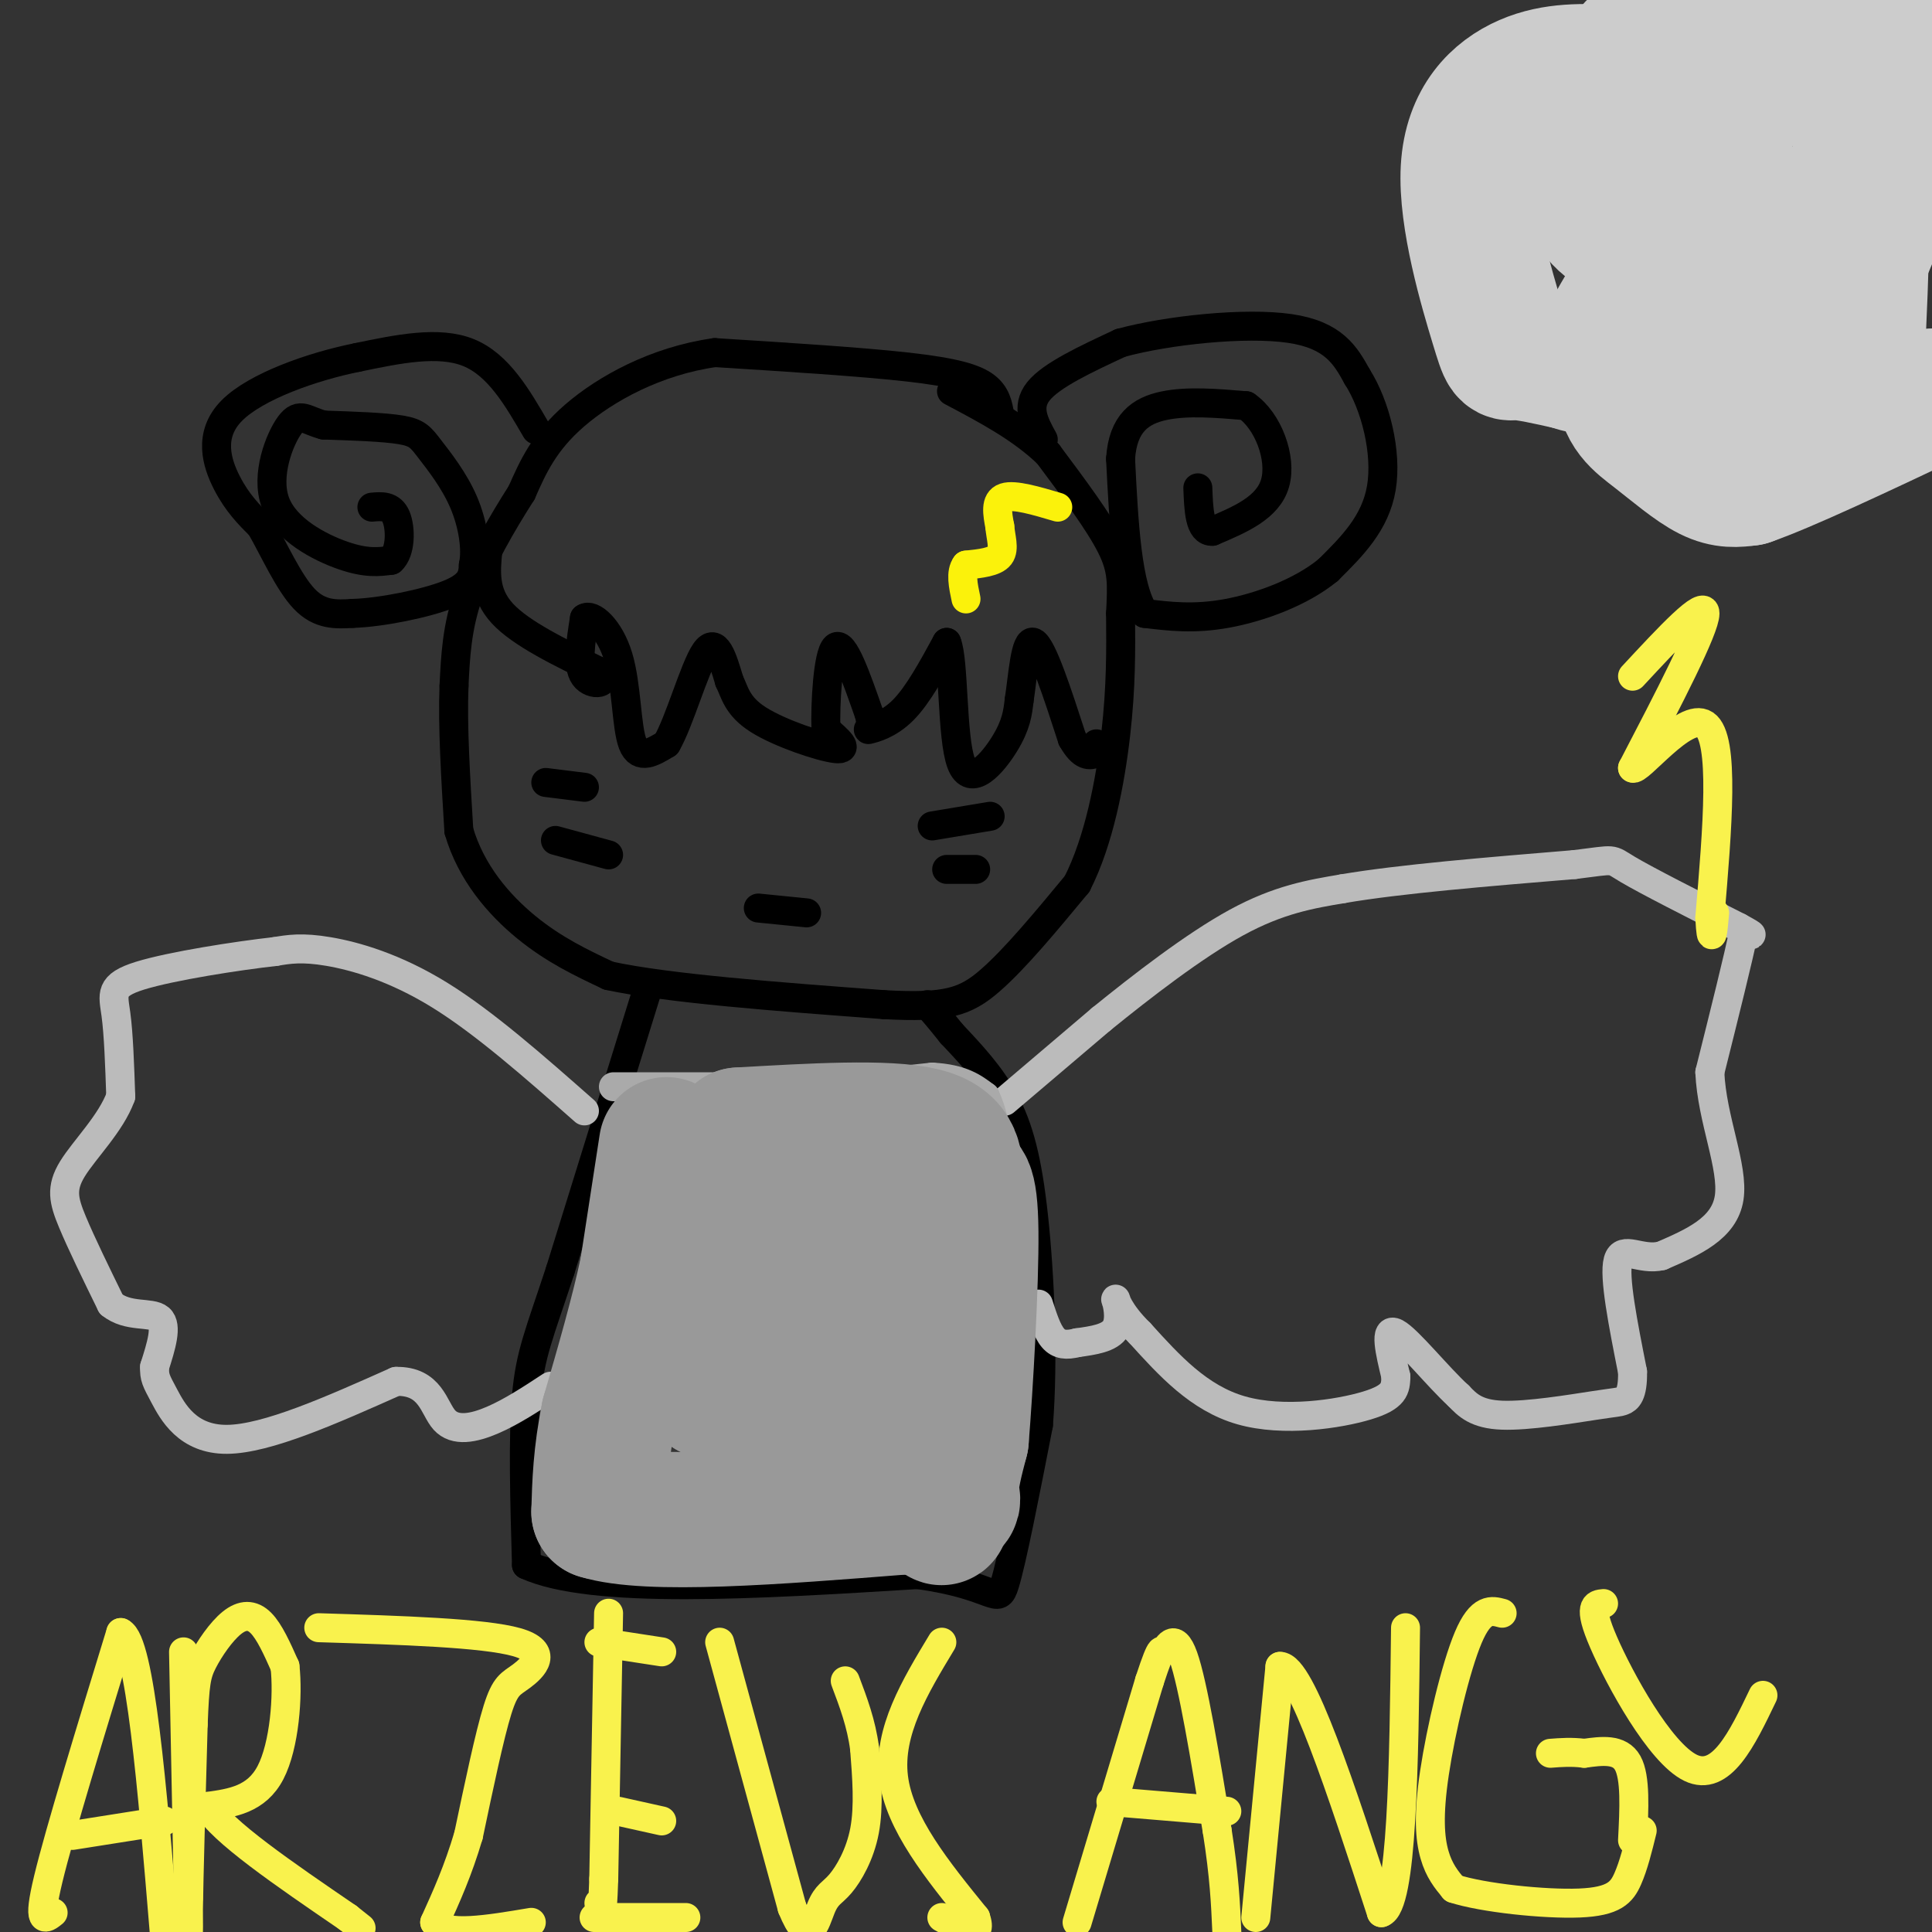<svg viewBox='0 0 400 400' version='1.1' xmlns='http://www.w3.org/2000/svg' xmlns:xlink='http://www.w3.org/1999/xlink'><rect x="0" y="0" width="400" height="400" fill="#333333" stroke="none"/><g fill='none' stroke='rgb(0,0,0)' stroke-width='6' stroke-linecap='round' stroke-linejoin='round'><path d='M207,86c-0.378,-2.156 -0.756,-4.311 -3,-6c-2.244,-1.689 -6.356,-2.911 -16,-4c-9.644,-1.089 -24.822,-2.044 -40,-3'/><path d='M148,73c-12.178,1.711 -22.622,7.489 -29,13c-6.378,5.511 -8.689,10.756 -11,16'/><path d='M108,102c-4.022,6.311 -8.578,14.089 -11,21c-2.422,6.911 -2.711,12.956 -3,19'/><path d='M94,142c-0.333,8.167 0.333,19.083 1,30'/><path d='M95,172c2.511,8.667 8.289,15.333 14,20c5.711,4.667 11.356,7.333 17,10'/><path d='M126,202c12.333,2.667 34.667,4.333 57,6'/><path d='M183,208c12.956,0.711 16.844,-0.511 22,-5c5.156,-4.489 11.578,-12.244 18,-20'/><path d='M223,183c4.533,-8.889 6.867,-21.111 8,-31c1.133,-9.889 1.067,-17.444 1,-25'/><path d='M232,127c0.289,-6.156 0.511,-9.044 -2,-14c-2.511,-4.956 -7.756,-11.978 -13,-19'/><path d='M217,94c-5.500,-5.333 -12.750,-9.167 -20,-13'/><path d='M101,114c-0.417,4.417 -0.833,8.833 3,13c3.833,4.167 11.917,8.083 20,12'/><path d='M124,139c2.444,2.622 -1.444,3.178 -3,1c-1.556,-2.178 -0.778,-7.089 0,-12'/><path d='M121,128c1.488,-1.119 5.208,2.083 7,8c1.792,5.917 1.655,14.548 3,18c1.345,3.452 4.173,1.726 7,0'/><path d='M138,154c2.644,-4.489 5.756,-15.711 8,-19c2.244,-3.289 3.622,1.356 5,6'/><path d='M151,141c1.155,2.333 1.542,5.167 6,8c4.458,2.833 12.988,5.667 16,6c3.012,0.333 0.506,-1.833 -2,-4'/><path d='M171,151c-0.178,-5.022 0.378,-15.578 2,-17c1.622,-1.422 4.311,6.289 7,14'/><path d='M180,148c0.774,2.917 -0.792,3.208 0,3c0.792,-0.208 3.940,-0.917 7,-4c3.060,-3.083 6.030,-8.542 9,-14'/><path d='M196,133c1.571,3.619 1.000,19.667 3,25c2.000,5.333 6.571,-0.048 9,-4c2.429,-3.952 2.714,-6.476 3,-9'/><path d='M211,145c0.778,-4.956 1.222,-12.844 3,-12c1.778,0.844 4.889,10.422 8,20'/><path d='M222,153c2.167,3.833 3.583,3.417 5,3'/><path d='M227,156c0.833,0.167 0.417,-0.917 0,-2'/><path d='M216,91c-1.833,-3.333 -3.667,-6.667 -1,-10c2.667,-3.333 9.833,-6.667 17,-10'/><path d='M232,71c9.800,-2.667 25.800,-4.333 35,-3c9.200,1.333 11.600,5.667 14,10'/><path d='M281,78c3.778,5.911 6.222,15.689 5,23c-1.222,7.311 -6.111,12.156 -11,17'/><path d='M275,118c-5.622,4.644 -14.178,7.756 -21,9c-6.822,1.244 -11.911,0.622 -17,0'/><path d='M237,127c-3.667,-5.333 -4.333,-18.667 -5,-32'/><path d='M232,95c0.467,-7.422 4.133,-9.978 9,-11c4.867,-1.022 10.933,-0.511 17,0'/><path d='M258,84c4.556,3.111 7.444,10.889 6,16c-1.444,5.111 -7.222,7.556 -13,10'/><path d='M251,110c-2.667,0.167 -2.833,-4.417 -3,-9'/><path d='M111,89c-3.917,-6.750 -7.833,-13.500 -14,-16c-6.167,-2.500 -14.583,-0.750 -23,1'/><path d='M74,74c-9.298,1.857 -21.042,6.000 -26,11c-4.958,5.000 -3.131,10.857 -1,15c2.131,4.143 4.565,6.571 7,9'/><path d='M54,109c2.644,4.600 5.756,11.600 9,15c3.244,3.400 6.622,3.200 10,3'/><path d='M73,127c5.778,-0.156 15.222,-2.044 20,-4c4.778,-1.956 4.889,-3.978 5,-6'/><path d='M98,117c0.700,-3.266 -0.049,-8.432 -2,-13c-1.951,-4.568 -5.102,-8.537 -7,-11c-1.898,-2.463 -2.542,-3.418 -6,-4c-3.458,-0.582 -9.729,-0.791 -16,-1'/><path d='M67,88c-3.687,-0.952 -4.906,-2.833 -7,0c-2.094,2.833 -5.064,10.378 -3,16c2.064,5.622 9.161,9.321 14,11c4.839,1.679 7.419,1.340 10,1'/><path d='M81,116c2.000,-1.756 2.000,-6.644 1,-9c-1.000,-2.356 -3.000,-2.178 -5,-2'/><path d='M193,171c0.000,0.000 12.000,-2.000 12,-2'/><path d='M196,180c0.000,0.000 6.000,0.000 6,0'/><path d='M113,162c0.000,0.000 8.000,1.000 8,1'/><path d='M115,174c0.000,0.000 11.000,3.000 11,3'/><path d='M157,188c0.000,0.000 10.000,1.000 10,1'/><path d='M134,205c0.000,0.000 -18.000,58.000 -18,58'/><path d='M116,263c-4.356,13.244 -6.244,17.356 -7,26c-0.756,8.644 -0.378,21.822 0,35'/><path d='M109,324c13.500,6.167 47.250,4.083 81,2'/><path d='M190,326c16.289,2.222 16.511,6.778 18,2c1.489,-4.778 4.244,-18.889 7,-33'/><path d='M215,295c1.083,-13.571 0.292,-31.000 -1,-43c-1.292,-12.000 -3.083,-18.571 -6,-24c-2.917,-5.429 -6.958,-9.714 -11,-14'/><path d='M197,214c-2.667,-3.333 -3.833,-4.667 -5,-6'/></g>
<g fill='none' stroke='rgb(251,242,11)' stroke-width='6' stroke-linecap='round' stroke-linejoin='round'><path d='M219,105c-4.500,-1.333 -9.000,-2.667 -11,-2c-2.000,0.667 -1.500,3.333 -1,6'/><path d='M207,109c0.156,2.178 1.044,4.622 0,6c-1.044,1.378 -4.022,1.689 -7,2'/><path d='M200,117c-1.167,1.500 -0.583,4.250 0,7'/></g>
<g fill='none' stroke='rgb(187,187,187)' stroke-width='6' stroke-linecap='round' stroke-linejoin='round'><path d='M208,228c0.000,0.000 20.000,-17.000 20,-17'/><path d='M228,211c8.356,-6.778 19.244,-15.222 28,-20c8.756,-4.778 15.378,-5.889 22,-7'/><path d='M278,184c11.667,-2.000 29.833,-3.500 48,-5'/><path d='M326,179c8.889,-1.089 7.111,-1.311 11,1c3.889,2.311 13.444,7.156 23,12'/><path d='M360,192c4.000,2.167 2.500,1.583 1,1'/><path d='M361,193c-1.000,5.000 -4.000,17.000 -7,29'/><path d='M354,222c0.422,9.756 4.978,19.644 4,26c-0.978,6.356 -7.489,9.178 -14,12'/><path d='M344,260c-4.311,1.067 -8.089,-2.267 -9,1c-0.911,3.267 1.044,13.133 3,23'/><path d='M338,284c0.100,4.901 -1.148,5.654 -2,6c-0.852,0.346 -1.306,0.285 -6,1c-4.694,0.715 -13.627,2.204 -19,2c-5.373,-0.204 -7.187,-2.102 -9,-4'/><path d='M302,289c-4.289,-3.911 -10.511,-11.689 -13,-13c-2.489,-1.311 -1.244,3.844 0,9'/><path d='M289,285c-0.060,2.500 -0.208,4.250 -6,6c-5.792,1.750 -17.226,3.500 -26,1c-8.774,-2.500 -14.887,-9.250 -21,-16'/><path d='M236,276c-4.476,-4.381 -5.167,-7.333 -5,-7c0.167,0.333 1.190,3.952 0,6c-1.190,2.048 -4.595,2.524 -8,3'/><path d='M223,278c-2.222,0.556 -3.778,0.444 -5,-1c-1.222,-1.444 -2.111,-4.222 -3,-7'/><path d='M121,230c-10.356,-9.133 -20.711,-18.267 -30,-24c-9.289,-5.733 -17.511,-8.067 -23,-9c-5.489,-0.933 -8.244,-0.467 -11,0'/><path d='M57,197c-7.726,0.857 -21.542,3.000 -28,5c-6.458,2.000 -5.560,3.857 -5,8c0.560,4.143 0.780,10.571 1,17'/><path d='M25,227c-2.012,5.571 -7.542,11.000 -10,15c-2.458,4.000 -1.845,6.571 0,11c1.845,4.429 4.923,10.714 8,17'/><path d='M23,270c3.511,2.867 8.289,1.533 10,3c1.711,1.467 0.356,5.733 -1,10'/><path d='M32,283c-0.060,2.226 0.292,2.792 2,6c1.708,3.208 4.774,9.060 13,9c8.226,-0.060 21.613,-6.030 35,-12'/><path d='M82,286c7.226,-0.131 7.792,5.542 10,8c2.208,2.458 6.060,1.702 10,0c3.940,-1.702 7.970,-4.351 12,-7'/></g>
<g fill='none' stroke='rgb(170,170,170)' stroke-width='6' stroke-linecap='round' stroke-linejoin='round'><path d='M127,225c0.000,0.000 40.000,0.000 40,0'/><path d='M167,225c11.000,-0.333 18.500,-1.167 26,-2'/><path d='M193,223c6.167,0.333 8.583,2.167 11,4'/><path d='M204,227c2.667,5.500 3.833,17.250 5,29'/><path d='M209,256c0.833,7.167 0.417,10.583 0,14'/></g>
<g fill='none' stroke='rgb(153,153,153)' stroke-width='28' stroke-linecap='round' stroke-linejoin='round'><path d='M138,237c0.000,0.000 -4.000,26.000 -4,26'/><path d='M134,263c-2.000,9.333 -5.000,19.667 -8,30'/><path d='M126,293c-1.667,8.333 -1.833,14.167 -2,20'/><path d='M124,313c10.167,3.167 36.583,1.083 63,-1'/><path d='M187,312c11.933,-0.333 10.267,-0.667 10,-3c-0.267,-2.333 0.867,-6.667 2,-11'/><path d='M199,298c0.889,-10.822 2.111,-32.378 2,-43c-0.111,-10.622 -1.556,-10.311 -3,-10'/><path d='M198,245c-0.333,-3.778 0.333,-8.222 -7,-10c-7.333,-1.778 -22.667,-0.889 -38,0'/><path d='M153,235c-7.333,8.833 -6.667,30.917 -6,53'/><path d='M147,288c2.844,-0.200 12.956,-27.200 17,-36c4.044,-8.800 2.022,0.600 0,10'/><path d='M164,262c0.238,11.071 0.833,33.750 2,41c1.167,7.250 2.905,-0.929 4,-12c1.095,-11.071 1.548,-25.036 2,-39'/><path d='M172,252c2.167,0.167 6.583,20.083 11,40'/><path d='M183,292c3.500,9.833 6.750,14.417 10,19'/><path d='M193,311c2.000,3.667 2.000,3.333 2,3'/></g>
<g fill='none' stroke='rgb(204,204,204)' stroke-width='28' stroke-linecap='round' stroke-linejoin='round'><path d='M334,15c-6.081,-0.268 -12.163,-0.536 -18,2c-5.837,2.536 -11.431,7.876 -12,18c-0.569,10.124 3.885,25.033 6,32c2.115,6.967 1.890,5.990 4,6c2.110,0.010 6.555,1.005 11,2'/><path d='M325,75c2.584,0.761 3.543,1.665 6,-2c2.457,-3.665 6.413,-11.899 7,-11c0.587,0.899 -2.193,10.932 -2,17c0.193,6.068 3.360,8.172 7,11c3.640,2.828 7.754,6.379 11,8c3.246,1.621 5.623,1.310 8,1'/><path d='M362,99c7.667,-2.667 22.833,-9.833 38,-17'/><path d='M384,84c1.083,-21.417 2.167,-42.833 1,-55c-1.167,-12.167 -4.583,-15.083 -8,-18'/><path d='M377,11c-8.356,-3.733 -25.244,-4.067 -33,-3c-7.756,1.067 -6.378,3.533 -5,6'/><path d='M339,14c-2.241,2.620 -5.342,6.170 -7,12c-1.658,5.830 -1.871,13.941 1,18c2.871,4.059 8.827,4.065 13,2c4.173,-2.065 6.563,-6.203 8,-10c1.437,-3.797 1.921,-7.255 0,-10c-1.921,-2.745 -6.248,-4.778 -9,-6c-2.752,-1.222 -3.929,-1.635 -6,0c-2.071,1.635 -5.035,5.317 -8,9'/><path d='M331,29c-2.053,4.119 -3.186,9.918 -1,14c2.186,4.082 7.690,6.449 12,8c4.310,1.551 7.426,2.286 10,-2c2.574,-4.286 4.608,-13.592 5,-18c0.392,-4.408 -0.856,-3.918 -2,-2c-1.144,1.918 -2.184,5.262 -1,17c1.184,11.738 4.592,31.869 8,52'/><path d='M362,98c4.214,-5.869 10.750,-46.542 12,-53c1.250,-6.458 -2.786,21.298 -4,32c-1.214,10.702 0.393,4.351 2,-2'/><path d='M372,75c4.089,-5.644 13.311,-18.756 17,-31c3.689,-12.244 1.844,-23.622 0,-35'/><path d='M389,9c-0.500,-5.000 -1.750,0.000 -3,5'/></g>
<g fill='none' stroke='rgb(249,242,77)' stroke-width='6' stroke-linecap='round' stroke-linejoin='round'><path d='M338,140c7.500,-8.083 15.000,-16.167 15,-13c0.000,3.167 -7.500,17.583 -15,32'/><path d='M338,159c0.956,1.200 10.844,-11.800 15,-9c4.156,2.800 2.578,21.400 1,40'/><path d='M354,190c0.333,6.500 0.667,2.750 1,-1'/><path d='M11,396c-1.667,1.333 -3.333,2.667 -1,-7c2.333,-9.667 8.667,-30.333 15,-51'/><path d='M25,338c4.000,1.833 6.500,31.917 9,62'/><path d='M15,380c0.000,0.000 19.000,-3.000 19,-3'/><path d='M38,342c0.000,0.000 1.000,51.000 1,51'/><path d='M39,393c0.111,10.333 -0.111,10.667 0,3c0.111,-7.667 0.556,-23.333 1,-39'/><path d='M40,357c0.324,-8.522 0.633,-10.325 2,-13c1.367,-2.675 3.791,-6.220 6,-8c2.209,-1.780 4.203,-1.794 6,0c1.797,1.794 3.399,5.397 5,9'/><path d='M59,345c0.689,5.978 -0.089,16.422 -3,22c-2.911,5.578 -7.956,6.289 -13,7'/><path d='M43,374c2.667,5.000 15.833,14.000 29,23'/><path d='M72,397c4.833,3.833 2.417,1.917 0,0'/><path d='M66,337c17.101,0.530 34.202,1.060 41,3c6.798,1.940 3.292,5.292 1,7c-2.292,1.708 -3.369,1.774 -5,7c-1.631,5.226 -3.815,15.613 -6,26'/><path d='M97,380c-2.167,7.333 -4.583,12.667 -7,18'/><path d='M90,398c2.167,3.000 11.083,1.500 20,0'/><path d='M126,334c0.000,0.000 -1.000,55.000 -1,55'/><path d='M125,389c-0.333,10.000 -0.667,7.500 -1,5'/><path d='M124,340c0.000,0.000 13.000,2.000 13,2'/><path d='M128,375c0.000,0.000 9.000,2.000 9,2'/><path d='M123,397c0.000,0.000 19.000,0.000 19,0'/><path d='M149,340c0.000,0.000 15.000,55.000 15,55'/><path d='M164,395c3.517,8.691 4.809,2.917 6,0c1.191,-2.917 2.282,-2.978 4,-5c1.718,-2.022 4.062,-6.006 5,-11c0.938,-4.994 0.469,-10.997 0,-17'/><path d='M179,362c-0.667,-5.167 -2.333,-9.583 -4,-14'/><path d='M195,340c-5.583,9.250 -11.167,18.500 -10,28c1.167,9.500 9.083,19.250 17,29'/><path d='M202,397c1.667,4.833 -2.667,2.417 -7,0'/><path d='M223,398c0.000,0.000 15.000,-50.000 15,-50'/><path d='M238,348c2.845,-8.726 2.458,-5.542 3,-6c0.542,-0.458 2.012,-4.560 4,1c1.988,5.560 4.494,20.780 7,36'/><path d='M252,379c1.500,9.500 1.750,15.250 2,21'/><path d='M230,373c0.000,0.000 24.000,2.000 24,2'/><path d='M260,397c0.000,0.000 5.000,-52.000 5,-52'/><path d='M265,345c4.333,-0.167 12.667,25.417 21,51'/><path d='M286,396c4.333,-1.333 4.667,-30.167 5,-59'/><path d='M311,334c-2.190,-0.589 -4.381,-1.179 -7,5c-2.619,6.179 -5.667,19.125 -7,28c-1.333,8.875 -0.952,13.679 0,17c0.952,3.321 2.476,5.161 4,7'/><path d='M301,391c5.940,1.940 18.792,3.292 26,3c7.208,-0.292 8.774,-2.226 10,-5c1.226,-2.774 2.113,-6.387 3,-10'/><path d='M338,381c0.333,-6.500 0.667,-13.000 -1,-16c-1.667,-3.000 -5.333,-2.500 -9,-2'/><path d='M328,363c-2.667,-0.333 -4.833,-0.167 -7,0'/><path d='M332,332c-1.667,0.156 -3.333,0.311 0,8c3.333,7.689 11.667,22.911 18,26c6.333,3.089 10.667,-5.956 15,-15'/></g>
</svg>